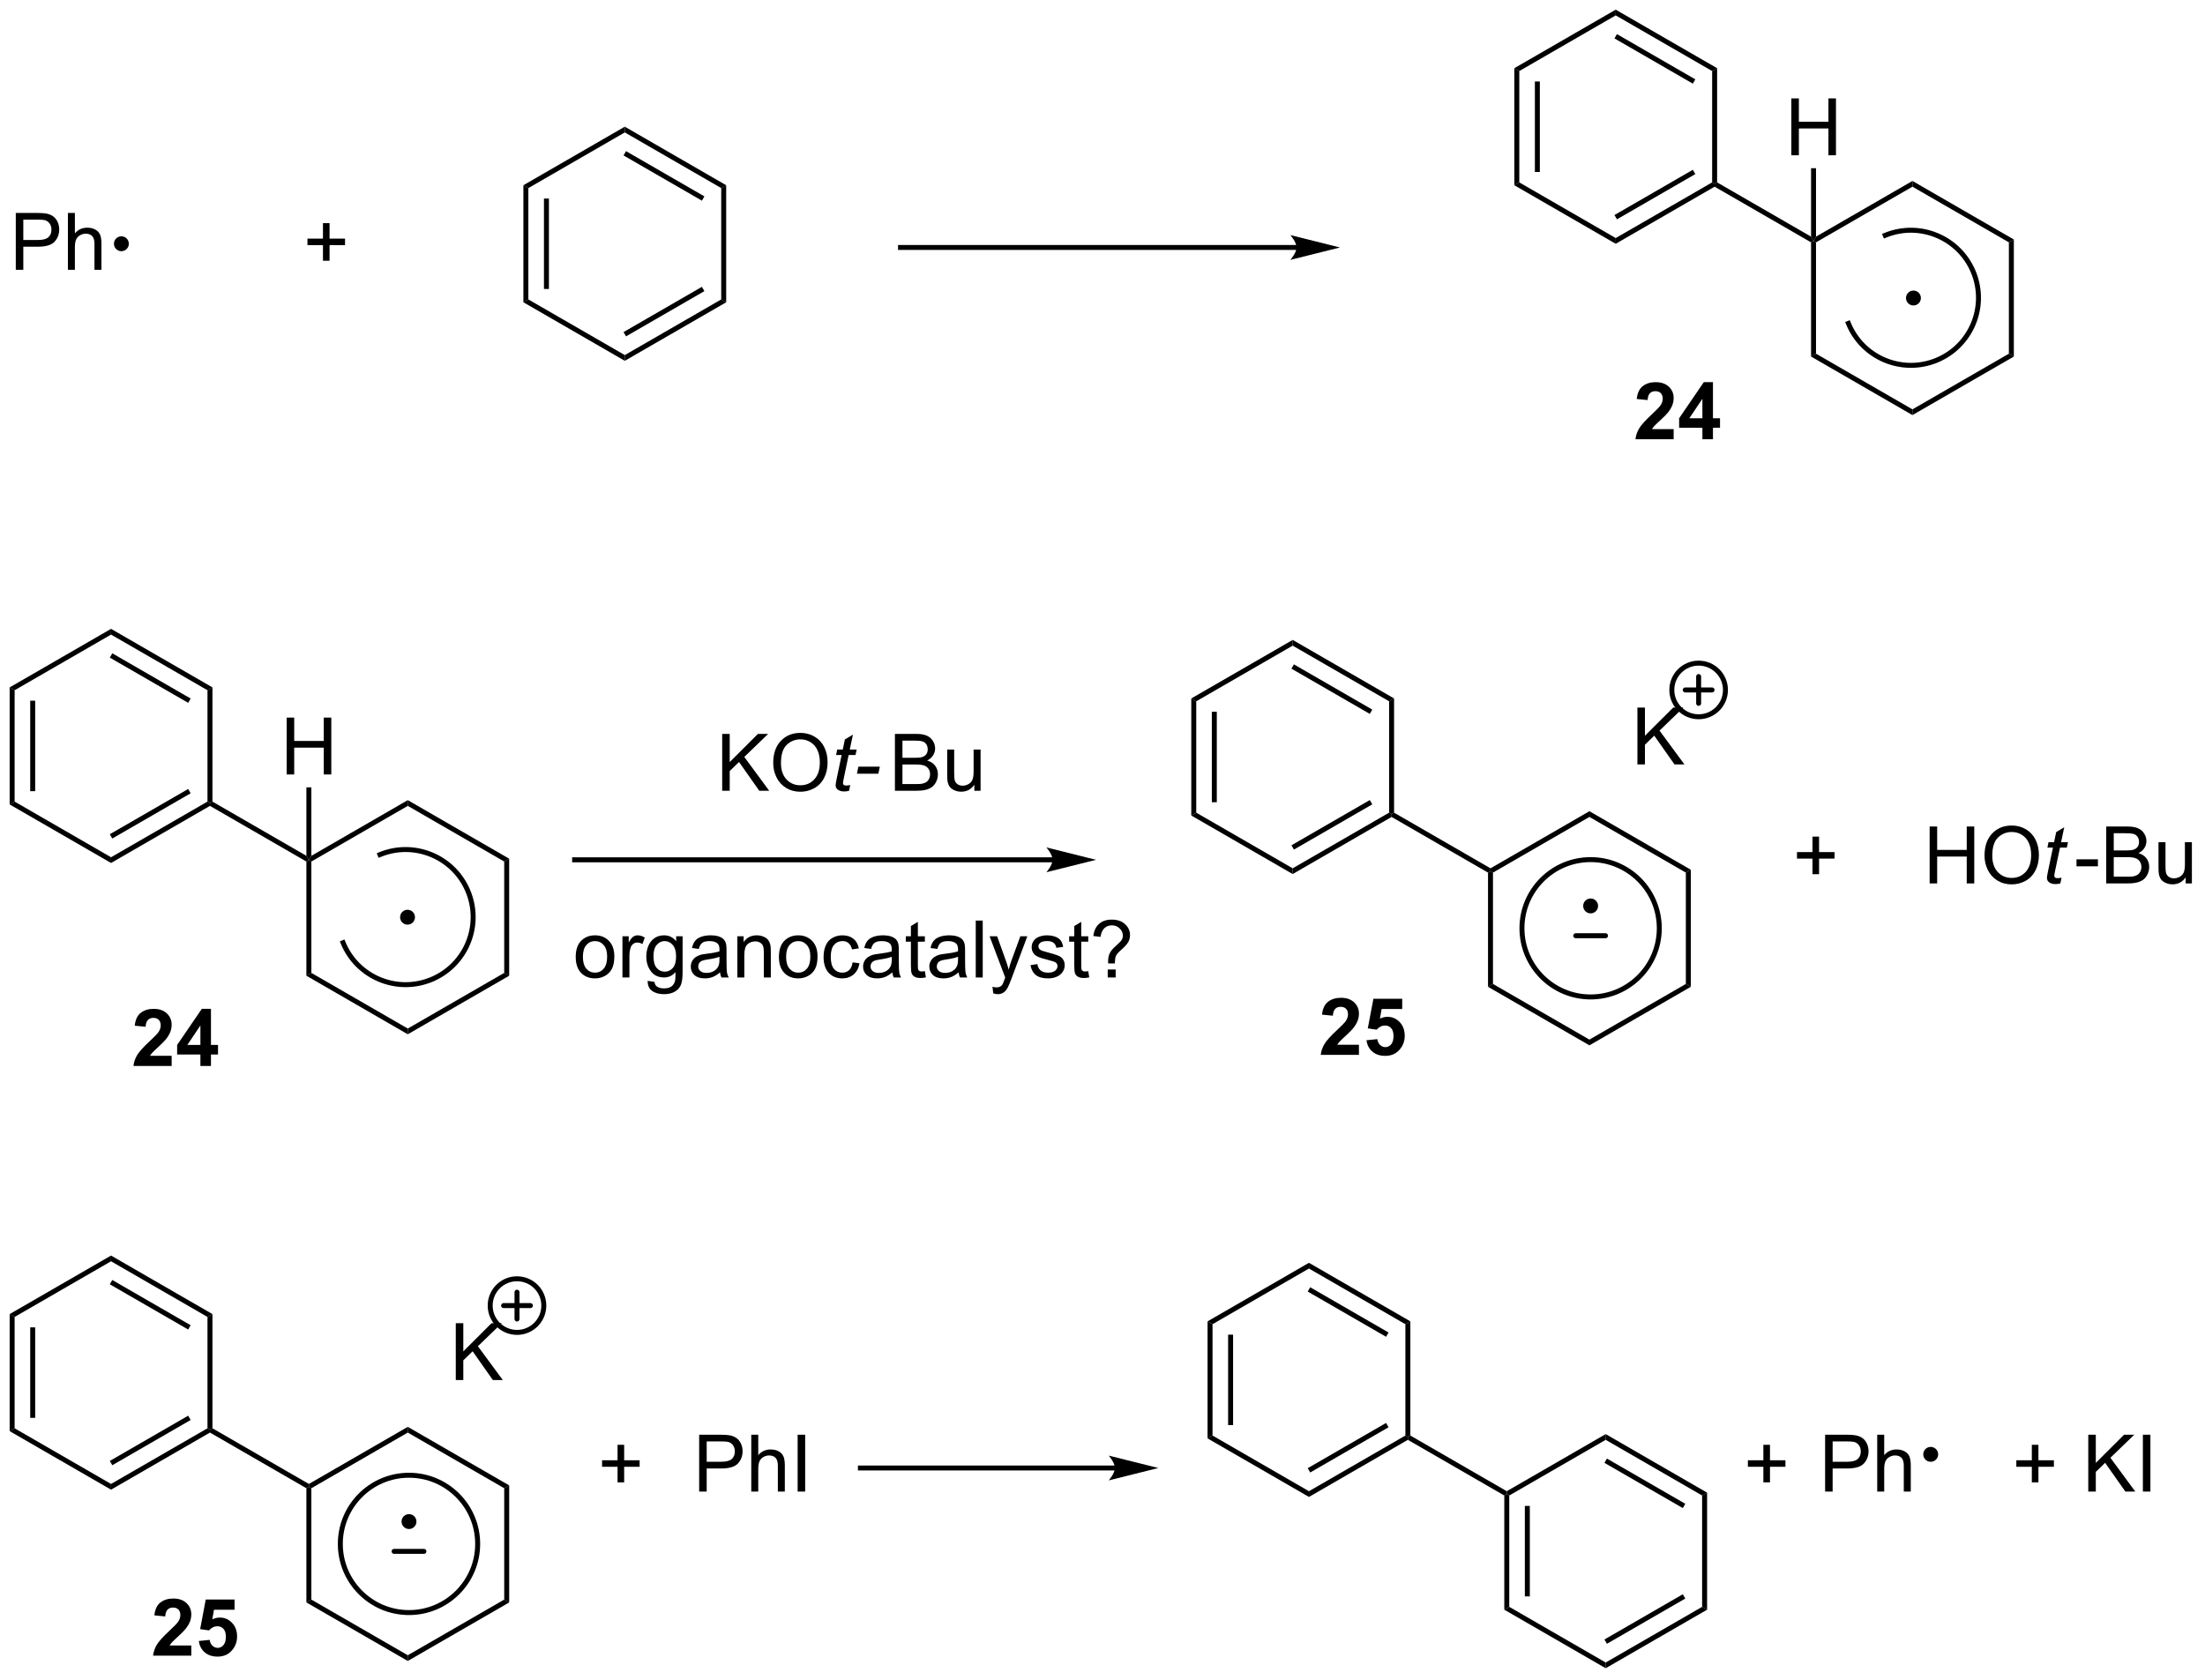 <?xml version="1.0" encoding="UTF-8"?>
<!DOCTYPE svg PUBLIC '-//W3C//DTD SVG 1.0//EN'
          'http://www.w3.org/TR/2001/REC-SVG-20010904/DTD/svg10.dtd'>
<svg stroke-dasharray="none" shape-rendering="auto" xmlns="http://www.w3.org/2000/svg" font-family="'Dialog'" text-rendering="auto" width="609" fill-opacity="1" color-interpolation="auto" color-rendering="auto" preserveAspectRatio="xMidYMid meet" font-size="12px" viewBox="0 0 609 464" fill="black" xmlns:xlink="http://www.w3.org/1999/xlink" stroke="black" image-rendering="auto" stroke-miterlimit="10" stroke-linecap="square" stroke-linejoin="miter" font-style="normal" stroke-width="1" height="464" stroke-dashoffset="0" font-weight="normal" stroke-opacity="1"
><!--Generated by the Batik Graphics2D SVG Generator--><defs id="genericDefs"
  /><g
  ><defs id="defs1"
    ><clipPath clipPathUnits="userSpaceOnUse" id="clipPath1"
      ><path d="M0.646 0.646 L228.657 0.646 L228.657 174.444 L0.646 174.444 L0.646 0.646 Z"
      /></clipPath
      ><clipPath clipPathUnits="userSpaceOnUse" id="clipPath2"
      ><path d="M-0.972 1.055 L-0.972 170.021 L220.7 170.021 L220.7 1.055 Z"
      /></clipPath
    ></defs
    ><g transform="scale(2.667,2.667) translate(-0.646,-0.646) matrix(1.029,0,0,1.029,1.646,-0.44)"
    ><path d="M31.531 27.299 L31.531 25.729 L29.971 25.729 L29.971 25.073 L31.531 25.073 L31.531 23.515 L32.195 23.515 L32.195 25.073 L33.752 25.073 L33.752 25.729 L32.195 25.729 L32.195 27.299 L31.531 27.299 Z" stroke="none" clip-path="url(#clipPath2)"
    /></g
    ><g transform="matrix(2.743,0,0,2.743,2.667,-2.894)"
    ><path d="M0.617 28.226 L0.617 22.5 L2.779 22.5 Q3.349 22.5 3.648 22.554 Q4.07 22.625 4.354 22.823 Q4.641 23.018 4.815 23.375 Q4.99 23.729 4.99 24.156 Q4.99 24.885 4.523 25.393 Q4.06 25.898 2.844 25.898 L1.375 25.898 L1.375 28.226 L0.617 28.226 ZM1.375 25.221 L2.857 25.221 Q3.591 25.221 3.898 24.948 Q4.208 24.674 4.208 24.179 Q4.208 23.82 4.026 23.565 Q3.844 23.307 3.547 23.226 Q3.357 23.174 2.841 23.174 L1.375 23.174 L1.375 25.221 ZM5.865 28.226 L5.865 22.5 L6.568 22.5 L6.568 24.554 Q7.06 23.984 7.81 23.984 Q8.271 23.984 8.609 24.166 Q8.95 24.346 9.096 24.666 Q9.242 24.987 9.242 25.596 L9.242 28.226 L8.539 28.226 L8.539 25.596 Q8.539 25.07 8.31 24.83 Q8.083 24.588 7.664 24.588 Q7.352 24.588 7.075 24.752 Q6.802 24.914 6.685 25.192 Q6.568 25.468 6.568 25.955 L6.568 28.226 L5.865 28.226 Z" stroke="none" clip-path="url(#clipPath2)"
    /></g
    ><g transform="matrix(2.743,0,0,2.743,2.667,-2.894)"
    ><path d="M11.25 26.101 C10.974 26.101 10.75 25.877 10.75 25.601 C10.75 25.325 10.974 25.101 11.25 25.101 C11.526 25.101 11.75 25.325 11.75 25.601 C11.75 25.877 11.526 26.101 11.25 26.101" stroke="none" clip-path="url(#clipPath2)"
    /></g
    ><g stroke-width="0.5" transform="matrix(2.743,0,0,2.743,2.667,-2.894)" stroke-linejoin="round" stroke-linecap="round"
    ><path fill="none" d="M11.25 26.101 C10.974 26.101 10.75 25.877 10.75 25.601 C10.75 25.325 10.974 25.101 11.25 25.101 C11.526 25.101 11.75 25.325 11.75 25.601 C11.75 25.877 11.526 26.101 11.25 26.101" clip-path="url(#clipPath2)"
    /></g
    ><g transform="matrix(2.743,0,0,2.743,2.667,-2.894)"
    ><path d="M151.504 7.922 L152.004 8.21 L152.004 19.422 L151.504 19.71 ZM153.573 9.261 L153.573 18.371 L154.073 18.371 L154.073 9.261 Z" stroke="none" clip-path="url(#clipPath2)"
    /></g
    ><g transform="matrix(2.743,0,0,2.743,2.667,-2.894)"
    ><path d="M151.504 19.71 L152.004 19.422 L161.713 25.027 L161.713 25.605 Z" stroke="none" clip-path="url(#clipPath2)"
    /></g
    ><g transform="matrix(2.743,0,0,2.743,2.667,-2.894)"
    ><path d="M161.713 25.605 L161.713 25.027 L171.422 19.422 L171.672 19.566 L171.672 19.855 ZM161.838 23.142 L169.727 18.587 L169.477 18.154 L161.588 22.709 Z" stroke="none" clip-path="url(#clipPath2)"
    /></g
    ><g transform="matrix(2.743,0,0,2.743,2.667,-2.894)"
    ><path d="M171.922 19.422 L171.672 19.566 L171.422 19.422 L171.422 8.21 L171.922 7.922 Z" stroke="none" clip-path="url(#clipPath2)"
    /></g
    ><g transform="matrix(2.743,0,0,2.743,2.667,-2.894)"
    ><path d="M171.922 7.922 L171.422 8.21 L161.713 2.605 L161.713 2.027 ZM169.727 9.045 L161.838 4.49 L161.588 4.923 L169.477 9.478 Z" stroke="none" clip-path="url(#clipPath2)"
    /></g
    ><g transform="matrix(2.743,0,0,2.743,2.667,-2.894)"
    ><path d="M161.713 2.027 L161.713 2.605 L152.004 8.21 L151.504 7.922 Z" stroke="none" clip-path="url(#clipPath2)"
    /></g
    ><g transform="matrix(2.743,0,0,2.743,2.667,-2.894)"
    ><path d="M171.672 19.855 L171.672 19.566 L171.922 19.422 L181.381 24.883 L181.631 25.316 L181.381 25.46 Z" stroke="none" clip-path="url(#clipPath2)"
    /></g
    ><g transform="matrix(2.743,0,0,2.743,2.667,-2.894)"
    ><path d="M181.381 25.46 L181.631 25.316 L181.881 25.46 L181.881 36.672 L181.381 36.96 Z" stroke="none" clip-path="url(#clipPath2)"
    /></g
    ><g transform="matrix(2.743,0,0,2.743,2.667,-2.894)"
    ><path d="M181.381 36.96 L181.881 36.672 L191.591 42.277 L191.591 42.855 Z" stroke="none" clip-path="url(#clipPath2)"
    /></g
    ><g transform="matrix(2.743,0,0,2.743,2.667,-2.894)"
    ><path d="M191.591 42.855 L191.591 42.277 L201.3 36.672 L201.8 36.96 Z" stroke="none" clip-path="url(#clipPath2)"
    /></g
    ><g transform="matrix(2.743,0,0,2.743,2.667,-2.894)"
    ><path d="M201.8 36.96 L201.3 36.672 L201.3 25.46 L201.8 25.172 Z" stroke="none" clip-path="url(#clipPath2)"
    /></g
    ><g transform="matrix(2.743,0,0,2.743,2.667,-2.894)"
    ><path d="M201.8 25.172 L201.3 25.46 L191.591 19.855 L191.591 19.277 Z" stroke="none" clip-path="url(#clipPath2)"
    /></g
    ><g transform="matrix(2.743,0,0,2.743,2.667,-2.894)"
    ><path d="M191.591 19.277 L191.591 19.855 L181.881 25.46 L181.631 25.316 L181.881 24.883 Z" stroke="none" clip-path="url(#clipPath2)"
    /></g
    ><g transform="matrix(2.743,0,0,2.743,2.667,-2.894)"
    ><path d="M179.397 16.691 L179.397 10.964 L180.155 10.964 L180.155 13.316 L183.131 13.316 L183.131 10.964 L183.889 10.964 L183.889 16.691 L183.131 16.691 L183.131 13.991 L180.155 13.991 L180.155 16.691 L179.397 16.691 Z" stroke="none" clip-path="url(#clipPath2)"
    /></g
    ><g transform="matrix(2.743,0,0,2.743,2.667,-2.894)"
    ><path d="M181.881 24.883 L181.631 25.316 L181.381 24.883 L181.381 17.991 L181.881 17.991 Z" stroke="none" clip-path="url(#clipPath2)"
    /></g
    ><g transform="matrix(2.743,0,0,2.743,2.667,-2.894)"
    ><path d="M184.911 33.719 C186.388 37.322 190.508 39.046 194.111 37.568 L194.343 37.473 L194.153 37.011 L193.922 37.106 C190.573 38.478 186.746 36.877 185.373 33.529 L185.279 33.297 L184.816 33.487 L184.911 33.719 ZM194.111 37.568 C197.715 36.091 199.439 31.972 197.961 28.368 L197.866 28.137 L197.404 28.327 L197.499 28.558 C198.871 31.906 197.27 35.733 193.922 37.106 L193.69 37.201 L193.88 37.663 L194.111 37.568 ZM197.961 28.368 C197.223 26.569 195.825 25.235 194.158 24.538 C192.491 23.84 190.56 23.78 188.761 24.518 L188.529 24.613 L188.719 25.076 L188.951 24.981 C190.627 24.293 192.421 24.352 193.965 24.999 C195.51 25.645 196.811 26.881 197.499 28.558 L197.594 28.789 L198.056 28.599 L197.961 28.368 Z" stroke="none" clip-path="url(#clipPath2)"
    /></g
    ><g transform="matrix(2.743,0,0,2.743,2.667,-2.894)"
    ><path d="M191.691 31.566 C191.415 31.566 191.191 31.342 191.191 31.066 C191.191 30.79 191.415 30.566 191.691 30.566 C191.967 30.566 192.191 30.79 192.191 31.066 C192.191 31.342 191.967 31.566 191.691 31.566" stroke="none" clip-path="url(#clipPath2)"
    /></g
    ><g stroke-width="0.5" transform="matrix(2.743,0,0,2.743,2.667,-2.894)" stroke-linejoin="round" stroke-linecap="round"
    ><path fill="none" d="M191.691 31.566 C191.415 31.566 191.191 31.342 191.191 31.066 C191.191 30.79 191.415 30.566 191.691 30.566 C191.967 30.566 192.191 30.79 192.191 31.066 C192.191 31.342 191.967 31.566 191.691 31.566" clip-path="url(#clipPath2)"
    /></g
    ><g transform="matrix(2.743,0,0,2.743,2.667,-2.894)"
    ><path d="M167.547 44.268 L167.547 45.289 L163.701 45.289 Q163.763 44.711 164.076 44.192 Q164.388 43.674 165.31 42.82 Q166.052 42.127 166.219 41.883 Q166.445 41.541 166.445 41.211 Q166.445 40.843 166.247 40.645 Q166.052 40.448 165.703 40.448 Q165.359 40.448 165.156 40.656 Q164.953 40.862 164.922 41.343 L163.828 41.234 Q163.927 40.328 164.443 39.934 Q164.958 39.539 165.732 39.539 Q166.578 39.539 167.062 39.997 Q167.547 40.453 167.547 41.133 Q167.547 41.518 167.409 41.869 Q167.271 42.218 166.969 42.601 Q166.771 42.854 166.25 43.33 Q165.732 43.807 165.591 43.963 Q165.453 44.119 165.367 44.268 L167.547 44.268 ZM170.441 45.289 L170.441 44.135 L168.098 44.135 L168.098 43.174 L170.582 39.539 L171.504 39.539 L171.504 43.172 L172.215 43.172 L172.215 44.135 L171.504 44.135 L171.504 45.289 L170.441 45.289 ZM170.441 43.172 L170.441 41.213 L169.126 43.172 L170.441 43.172 Z" stroke="none" clip-path="url(#clipPath2)"
    /></g
    ><g transform="matrix(2.743,0,0,2.743,2.667,-2.894)"
    ><path d="M0 70.276 L0.5 70.564 L0.5 81.776 L0 82.064 ZM2.07 71.615 L2.07 80.725 L2.57 80.725 L2.57 71.615 Z" stroke="none" clip-path="url(#clipPath2)"
    /></g
    ><g transform="matrix(2.743,0,0,2.743,2.667,-2.894)"
    ><path d="M0 82.064 L0.5 81.776 L10.209 87.381 L10.209 87.959 Z" stroke="none" clip-path="url(#clipPath2)"
    /></g
    ><g transform="matrix(2.743,0,0,2.743,2.667,-2.894)"
    ><path d="M10.209 87.959 L10.209 87.381 L19.919 81.776 L20.169 81.92 L20.169 82.209 ZM10.334 85.496 L18.224 80.941 L17.974 80.508 L10.084 85.063 Z" stroke="none" clip-path="url(#clipPath2)"
    /></g
    ><g transform="matrix(2.743,0,0,2.743,2.667,-2.894)"
    ><path d="M20.419 81.776 L20.169 81.92 L19.919 81.776 L19.919 70.564 L20.419 70.276 Z" stroke="none" clip-path="url(#clipPath2)"
    /></g
    ><g transform="matrix(2.743,0,0,2.743,2.667,-2.894)"
    ><path d="M20.419 70.276 L19.919 70.564 L10.209 64.959 L10.209 64.381 ZM18.224 71.399 L10.334 66.844 L10.084 67.277 L17.974 71.832 Z" stroke="none" clip-path="url(#clipPath2)"
    /></g
    ><g transform="matrix(2.743,0,0,2.743,2.667,-2.894)"
    ><path d="M10.209 64.381 L10.209 64.959 L0.5 70.564 L0 70.276 Z" stroke="none" clip-path="url(#clipPath2)"
    /></g
    ><g transform="matrix(2.743,0,0,2.743,2.667,-2.894)"
    ><path d="M20.169 82.209 L20.169 81.92 L20.419 81.776 L29.878 87.237 L30.128 87.67 L29.878 87.814 Z" stroke="none" clip-path="url(#clipPath2)"
    /></g
    ><g transform="matrix(2.743,0,0,2.743,2.667,-2.894)"
    ><path d="M29.878 87.814 L30.128 87.67 L30.378 87.814 L30.378 99.026 L29.878 99.314 Z" stroke="none" clip-path="url(#clipPath2)"
    /></g
    ><g transform="matrix(2.743,0,0,2.743,2.667,-2.894)"
    ><path d="M29.878 99.314 L30.378 99.026 L40.087 104.631 L40.087 105.209 Z" stroke="none" clip-path="url(#clipPath2)"
    /></g
    ><g transform="matrix(2.743,0,0,2.743,2.667,-2.894)"
    ><path d="M40.087 105.209 L40.087 104.631 L49.796 99.026 L50.296 99.314 Z" stroke="none" clip-path="url(#clipPath2)"
    /></g
    ><g transform="matrix(2.743,0,0,2.743,2.667,-2.894)"
    ><path d="M50.296 99.314 L49.796 99.026 L49.796 87.814 L50.296 87.526 Z" stroke="none" clip-path="url(#clipPath2)"
    /></g
    ><g transform="matrix(2.743,0,0,2.743,2.667,-2.894)"
    ><path d="M50.296 87.526 L49.796 87.814 L40.087 82.209 L40.087 81.631 Z" stroke="none" clip-path="url(#clipPath2)"
    /></g
    ><g transform="matrix(2.743,0,0,2.743,2.667,-2.894)"
    ><path d="M40.087 81.631 L40.087 82.209 L30.378 87.814 L30.128 87.67 L30.378 87.237 Z" stroke="none" clip-path="url(#clipPath2)"
    /></g
    ><g transform="matrix(2.743,0,0,2.743,2.667,-2.894)"
    ><path d="M27.893 79.045 L27.893 73.318 L28.651 73.318 L28.651 75.67 L31.628 75.67 L31.628 73.318 L32.386 73.318 L32.386 79.045 L31.628 79.045 L31.628 76.344 L28.651 76.344 L28.651 79.045 L27.893 79.045 Z" stroke="none" clip-path="url(#clipPath2)"
    /></g
    ><g transform="matrix(2.743,0,0,2.743,2.667,-2.894)"
    ><path d="M30.378 87.237 L30.128 87.67 L29.878 87.237 L29.878 80.345 L30.378 80.345 Z" stroke="none" clip-path="url(#clipPath2)"
    /></g
    ><g transform="matrix(2.743,0,0,2.743,2.667,-2.894)"
    ><path d="M33.341 96.084 C34.819 99.688 38.938 101.411 42.542 99.934 L42.773 99.839 L42.583 99.376 L42.352 99.471 C39.003 100.844 35.176 99.242 33.804 95.894 L33.709 95.663 L33.246 95.853 L33.341 96.084 ZM42.542 99.934 C46.145 98.456 47.869 94.337 46.391 90.733 L46.296 90.502 L45.834 90.692 L45.929 90.923 C47.301 94.271 45.7 98.099 42.352 99.471 L42.12 99.566 L42.31 100.029 L42.542 99.934 ZM46.391 90.733 C45.654 88.934 44.256 87.6 42.589 86.903 C40.921 86.205 38.99 86.146 37.191 86.883 L36.96 86.978 L37.15 87.441 L37.381 87.346 C39.057 86.659 40.851 86.718 42.396 87.364 C43.941 88.01 45.242 89.246 45.929 90.923 L46.024 91.154 L46.486 90.964 L46.391 90.733 Z" stroke="none" clip-path="url(#clipPath2)"
    /></g
    ><g transform="matrix(2.743,0,0,2.743,2.667,-2.894)"
    ><path d="M40.062 93.92 C39.786 93.92 39.562 93.696 39.562 93.42 C39.562 93.144 39.786 92.92 40.062 92.92 C40.338 92.92 40.562 93.144 40.562 93.42 C40.562 93.696 40.338 93.92 40.062 93.92" stroke="none" clip-path="url(#clipPath2)"
    /></g
    ><g stroke-width="0.5" transform="matrix(2.743,0,0,2.743,2.667,-2.894)" stroke-linejoin="round" stroke-linecap="round"
    ><path fill="none" d="M40.062 93.92 C39.786 93.92 39.562 93.696 39.562 93.42 C39.562 93.144 39.786 92.92 40.062 92.92 C40.338 92.92 40.562 93.144 40.562 93.42 C40.562 93.696 40.338 93.92 40.062 93.92" clip-path="url(#clipPath2)"
    /></g
    ><g transform="matrix(2.743,0,0,2.743,2.667,-2.894)"
    ><path d="M71.744 80.686 L71.744 74.96 L72.501 74.96 L72.501 77.799 L75.345 74.96 L76.374 74.96 L73.97 77.28 L76.478 80.686 L75.478 80.686 L73.439 77.788 L72.501 78.702 L72.501 80.686 L71.744 80.686 ZM76.882 77.897 Q76.882 76.47 77.647 75.666 Q78.413 74.858 79.624 74.858 Q80.416 74.858 81.051 75.239 Q81.689 75.616 82.022 76.293 Q82.358 76.97 82.358 77.83 Q82.358 78.702 82.007 79.39 Q81.655 80.077 81.009 80.431 Q80.366 80.785 79.619 80.785 Q78.811 80.785 78.173 80.395 Q77.538 80.002 77.21 79.327 Q76.882 78.65 76.882 77.897 ZM77.663 77.908 Q77.663 78.944 78.218 79.541 Q78.775 80.134 79.616 80.134 Q80.47 80.134 81.022 79.533 Q81.577 78.931 81.577 77.827 Q81.577 77.127 81.34 76.606 Q81.103 76.085 80.647 75.799 Q80.194 75.509 79.626 75.509 Q78.822 75.509 78.241 76.064 Q77.663 76.616 77.663 77.908 Z" stroke="none" clip-path="url(#clipPath2)"
    /></g
    ><g transform="matrix(2.743,0,0,2.743,2.667,-2.894)"
    ><path d="M84.636 80.111 L84.518 80.692 Q84.263 80.757 84.026 80.757 Q83.604 80.757 83.354 80.549 Q83.167 80.392 83.167 80.124 Q83.167 79.986 83.268 79.494 L83.771 77.085 L83.214 77.085 L83.326 76.538 L83.886 76.538 L84.099 75.517 L84.909 75.03 L84.591 76.538 L85.287 76.538 L85.169 77.085 L84.479 77.085 L83.998 79.377 Q83.909 79.814 83.909 79.9 Q83.909 80.025 83.979 80.093 Q84.052 80.158 84.216 80.158 Q84.451 80.158 84.636 80.111 ZM85.311 78.968 L85.46 78.259 L87.616 78.259 L87.47 78.968 L85.311 78.968 Z" stroke="none" clip-path="url(#clipPath2)"
    /></g
    ><g transform="matrix(2.743,0,0,2.743,2.667,-2.894)"
    ><path d="M89.137 80.686 L89.137 74.96 L91.285 74.96 Q91.942 74.96 92.338 75.134 Q92.736 75.306 92.96 75.668 Q93.184 76.03 93.184 76.424 Q93.184 76.791 92.983 77.116 Q92.785 77.439 92.384 77.64 Q92.903 77.791 93.181 78.158 Q93.463 78.525 93.463 79.025 Q93.463 79.429 93.291 79.775 Q93.121 80.119 92.871 80.306 Q92.621 80.494 92.244 80.59 Q91.869 80.686 91.322 80.686 L89.137 80.686 ZM89.895 77.366 L91.134 77.366 Q91.637 77.366 91.856 77.299 Q92.145 77.213 92.291 77.015 Q92.439 76.814 92.439 76.515 Q92.439 76.228 92.301 76.012 Q92.166 75.796 91.91 75.715 Q91.658 75.634 91.041 75.634 L89.895 75.634 L89.895 77.366 ZM89.895 80.009 L91.322 80.009 Q91.689 80.009 91.838 79.983 Q92.098 79.936 92.272 79.827 Q92.449 79.718 92.561 79.509 Q92.676 79.299 92.676 79.025 Q92.676 78.705 92.512 78.47 Q92.348 78.233 92.056 78.137 Q91.767 78.041 91.22 78.041 L89.895 78.041 L89.895 80.009 ZM97.134 80.686 L97.134 80.077 Q96.65 80.78 95.817 80.78 Q95.449 80.78 95.132 80.64 Q94.814 80.499 94.658 80.285 Q94.504 80.072 94.442 79.765 Q94.4 79.556 94.4 79.108 L94.4 76.538 L95.103 76.538 L95.103 78.838 Q95.103 79.39 95.145 79.58 Q95.213 79.858 95.426 80.017 Q95.642 80.174 95.957 80.174 Q96.275 80.174 96.551 80.012 Q96.83 79.851 96.944 79.572 Q97.059 79.291 97.059 78.759 L97.059 76.538 L97.762 76.538 L97.762 80.686 L97.134 80.686 Z" stroke="none" clip-path="url(#clipPath2)"
    /></g
    ><g transform="matrix(2.743,0,0,2.743,2.667,-2.894)"
    ><path d="M56.996 97.411 Q56.996 96.26 57.637 95.705 Q58.173 95.244 58.942 95.244 Q59.798 95.244 60.34 95.804 Q60.884 96.364 60.884 97.354 Q60.884 98.153 60.642 98.614 Q60.403 99.072 59.944 99.328 Q59.486 99.58 58.942 99.58 Q58.072 99.58 57.533 99.023 Q56.996 98.463 56.996 97.411 ZM57.72 97.411 Q57.72 98.208 58.067 98.606 Q58.416 99.002 58.942 99.002 Q59.465 99.002 59.811 98.604 Q60.16 98.205 60.16 97.388 Q60.16 96.619 59.811 96.224 Q59.462 95.825 58.942 95.825 Q58.416 95.825 58.067 96.221 Q57.72 96.614 57.72 97.411 ZM61.701 99.487 L61.701 95.338 L62.334 95.338 L62.334 95.966 Q62.576 95.526 62.779 95.385 Q62.985 95.244 63.232 95.244 Q63.586 95.244 63.953 95.471 L63.711 96.122 Q63.453 95.971 63.196 95.971 Q62.966 95.971 62.782 96.109 Q62.599 96.247 62.521 96.494 Q62.404 96.869 62.404 97.315 L62.404 99.487 L61.701 99.487 ZM64.242 99.83 L64.927 99.932 Q64.969 100.249 65.164 100.393 Q65.427 100.588 65.88 100.588 Q66.367 100.588 66.633 100.393 Q66.899 100.197 66.992 99.846 Q67.047 99.632 67.044 98.942 Q66.584 99.487 65.896 99.487 Q65.039 99.487 64.57 98.869 Q64.102 98.252 64.102 97.388 Q64.102 96.794 64.315 96.294 Q64.531 95.791 64.94 95.518 Q65.349 95.244 65.899 95.244 Q66.633 95.244 67.11 95.838 L67.11 95.338 L67.758 95.338 L67.758 98.924 Q67.758 99.893 67.56 100.296 Q67.365 100.703 66.935 100.937 Q66.508 101.171 65.883 101.171 Q65.141 101.171 64.683 100.835 Q64.227 100.502 64.242 99.83 ZM64.826 97.338 Q64.826 98.153 65.149 98.528 Q65.474 98.903 65.961 98.903 Q66.445 98.903 66.774 98.531 Q67.102 98.158 67.102 97.362 Q67.102 96.599 66.763 96.213 Q66.427 95.825 65.951 95.825 Q65.482 95.825 65.154 96.208 Q64.826 96.588 64.826 97.338 ZM71.528 98.974 Q71.137 99.307 70.775 99.445 Q70.416 99.58 70.001 99.58 Q69.317 99.58 68.949 99.247 Q68.582 98.911 68.582 98.393 Q68.582 98.088 68.72 97.835 Q68.861 97.583 69.085 97.432 Q69.309 97.278 69.59 97.2 Q69.798 97.145 70.215 97.096 Q71.067 96.994 71.47 96.854 Q71.473 96.708 71.473 96.669 Q71.473 96.239 71.275 96.065 Q71.004 95.825 70.473 95.825 Q69.978 95.825 69.741 95.999 Q69.504 96.174 69.392 96.614 L68.705 96.52 Q68.798 96.08 69.012 95.809 Q69.228 95.536 69.634 95.39 Q70.041 95.244 70.574 95.244 Q71.106 95.244 71.436 95.369 Q71.77 95.494 71.926 95.684 Q72.082 95.872 72.145 96.161 Q72.181 96.341 72.181 96.809 L72.181 97.747 Q72.181 98.729 72.225 98.989 Q72.27 99.247 72.403 99.487 L71.668 99.487 Q71.559 99.268 71.528 98.974 ZM71.47 97.403 Q71.088 97.559 70.322 97.669 Q69.887 97.731 69.707 97.809 Q69.528 97.888 69.429 98.039 Q69.332 98.19 69.332 98.372 Q69.332 98.653 69.546 98.841 Q69.759 99.028 70.168 99.028 Q70.574 99.028 70.889 98.851 Q71.207 98.674 71.356 98.364 Q71.47 98.127 71.47 97.661 L71.47 97.403 ZM73.271 99.487 L73.271 95.338 L73.904 95.338 L73.904 95.927 Q74.36 95.244 75.224 95.244 Q75.599 95.244 75.912 95.38 Q76.227 95.513 76.383 95.731 Q76.539 95.95 76.602 96.252 Q76.641 96.447 76.641 96.934 L76.641 99.487 L75.938 99.487 L75.938 96.963 Q75.938 96.533 75.854 96.32 Q75.774 96.106 75.565 95.981 Q75.357 95.854 75.076 95.854 Q74.625 95.854 74.3 96.14 Q73.974 96.424 73.974 97.221 L73.974 99.487 L73.271 99.487 ZM77.457 97.411 Q77.457 96.26 78.098 95.705 Q78.634 95.244 79.403 95.244 Q80.259 95.244 80.801 95.804 Q81.345 96.364 81.345 97.354 Q81.345 98.153 81.103 98.614 Q80.864 99.072 80.405 99.328 Q79.947 99.58 79.403 99.58 Q78.533 99.58 77.994 99.023 Q77.457 98.463 77.457 97.411 ZM78.181 97.411 Q78.181 98.208 78.528 98.606 Q78.876 99.002 79.403 99.002 Q79.926 99.002 80.272 98.604 Q80.621 98.205 80.621 97.388 Q80.621 96.619 80.272 96.224 Q79.923 95.825 79.403 95.825 Q78.876 95.825 78.528 96.221 Q78.181 96.614 78.181 97.411 ZM84.875 97.966 L85.568 98.057 Q85.453 98.77 84.987 99.177 Q84.521 99.58 83.841 99.58 Q82.99 99.58 82.472 99.023 Q81.953 98.466 81.953 97.427 Q81.953 96.755 82.175 96.252 Q82.399 95.747 82.854 95.497 Q83.31 95.244 83.844 95.244 Q84.521 95.244 84.951 95.585 Q85.38 95.927 85.5 96.557 L84.818 96.661 Q84.719 96.244 84.472 96.033 Q84.224 95.822 83.873 95.822 Q83.341 95.822 83.008 96.203 Q82.677 96.583 82.677 97.408 Q82.677 98.244 82.998 98.624 Q83.318 99.002 83.834 99.002 Q84.248 99.002 84.524 98.749 Q84.802 98.494 84.875 97.966 ZM88.875 98.974 Q88.485 99.307 88.123 99.445 Q87.763 99.58 87.349 99.58 Q86.664 99.58 86.297 99.247 Q85.93 98.911 85.93 98.393 Q85.93 98.088 86.068 97.835 Q86.209 97.583 86.433 97.432 Q86.656 97.278 86.938 97.2 Q87.146 97.145 87.563 97.096 Q88.414 96.994 88.818 96.854 Q88.82 96.708 88.82 96.669 Q88.82 96.239 88.623 96.065 Q88.352 95.825 87.82 95.825 Q87.326 95.825 87.089 95.999 Q86.852 96.174 86.74 96.614 L86.052 96.52 Q86.146 96.08 86.36 95.809 Q86.576 95.536 86.982 95.39 Q87.388 95.244 87.922 95.244 Q88.453 95.244 88.784 95.369 Q89.117 95.494 89.274 95.684 Q89.43 95.872 89.492 96.161 Q89.529 96.341 89.529 96.809 L89.529 97.747 Q89.529 98.729 89.573 98.989 Q89.617 99.247 89.75 99.487 L89.016 99.487 Q88.906 99.268 88.875 98.974 ZM88.818 97.403 Q88.435 97.559 87.669 97.669 Q87.235 97.731 87.055 97.809 Q86.875 97.888 86.776 98.039 Q86.68 98.19 86.68 98.372 Q86.68 98.653 86.894 98.841 Q87.107 99.028 87.516 99.028 Q87.922 99.028 88.237 98.851 Q88.555 98.674 88.703 98.364 Q88.818 98.127 88.818 97.661 L88.818 97.403 ZM92.153 98.856 L92.254 99.479 Q91.957 99.541 91.723 99.541 Q91.34 99.541 91.129 99.421 Q90.918 99.299 90.832 99.101 Q90.746 98.903 90.746 98.27 L90.746 95.885 L90.231 95.885 L90.231 95.338 L90.746 95.338 L90.746 94.309 L91.447 93.888 L91.447 95.338 L92.153 95.338 L92.153 95.885 L91.447 95.885 L91.447 98.309 Q91.447 98.612 91.483 98.697 Q91.52 98.783 91.603 98.835 Q91.689 98.885 91.845 98.885 Q91.963 98.885 92.153 98.856 ZM95.547 98.974 Q95.156 99.307 94.794 99.445 Q94.435 99.58 94.021 99.58 Q93.336 99.58 92.969 99.247 Q92.602 98.911 92.602 98.393 Q92.602 98.088 92.74 97.835 Q92.88 97.583 93.104 97.432 Q93.328 97.278 93.61 97.2 Q93.818 97.145 94.235 97.096 Q95.086 96.994 95.49 96.854 Q95.492 96.708 95.492 96.669 Q95.492 96.239 95.294 96.065 Q95.024 95.825 94.492 95.825 Q93.998 95.825 93.761 95.999 Q93.524 96.174 93.412 96.614 L92.724 96.52 Q92.818 96.08 93.031 95.809 Q93.248 95.536 93.654 95.39 Q94.06 95.244 94.594 95.244 Q95.125 95.244 95.456 95.369 Q95.789 95.494 95.945 95.684 Q96.102 95.872 96.164 96.161 Q96.201 96.341 96.201 96.809 L96.201 97.747 Q96.201 98.729 96.245 98.989 Q96.289 99.247 96.422 99.487 L95.688 99.487 Q95.578 99.268 95.547 98.974 ZM95.49 97.403 Q95.107 97.559 94.341 97.669 Q93.906 97.731 93.727 97.809 Q93.547 97.888 93.448 98.039 Q93.352 98.19 93.352 98.372 Q93.352 98.653 93.565 98.841 Q93.779 99.028 94.188 99.028 Q94.594 99.028 94.909 98.851 Q95.227 98.674 95.375 98.364 Q95.49 98.127 95.49 97.661 L95.49 97.403 ZM97.275 99.487 L97.275 93.76 L97.978 93.76 L97.978 99.487 L97.275 99.487 ZM99.037 101.085 L98.959 100.424 Q99.188 100.487 99.36 100.487 Q99.594 100.487 99.735 100.408 Q99.875 100.33 99.966 100.19 Q100.031 100.085 100.18 99.666 Q100.201 99.609 100.242 99.494 L98.669 95.338 L99.427 95.338 L100.289 97.739 Q100.459 98.197 100.591 98.7 Q100.711 98.216 100.88 97.755 L101.766 95.338 L102.469 95.338 L100.891 99.557 Q100.638 100.242 100.498 100.499 Q100.31 100.846 100.068 101.007 Q99.826 101.171 99.49 101.171 Q99.287 101.171 99.037 101.085 ZM102.787 98.247 L103.482 98.138 Q103.539 98.557 103.808 98.781 Q104.076 99.002 104.555 99.002 Q105.039 99.002 105.274 98.804 Q105.508 98.606 105.508 98.341 Q105.508 98.104 105.302 97.966 Q105.156 97.872 104.584 97.729 Q103.81 97.533 103.511 97.39 Q103.211 97.247 103.058 96.997 Q102.904 96.744 102.904 96.44 Q102.904 96.161 103.029 95.927 Q103.156 95.69 103.375 95.533 Q103.539 95.411 103.823 95.328 Q104.107 95.244 104.43 95.244 Q104.919 95.244 105.287 95.385 Q105.656 95.526 105.831 95.765 Q106.008 96.005 106.076 96.408 L105.388 96.502 Q105.341 96.182 105.115 96.002 Q104.891 95.822 104.482 95.822 Q103.998 95.822 103.789 95.984 Q103.584 96.143 103.584 96.356 Q103.584 96.494 103.669 96.604 Q103.755 96.716 103.938 96.791 Q104.044 96.83 104.56 96.971 Q105.305 97.169 105.599 97.296 Q105.896 97.424 106.063 97.666 Q106.232 97.908 106.232 98.268 Q106.232 98.619 106.026 98.929 Q105.82 99.239 105.433 99.411 Q105.047 99.58 104.56 99.58 Q103.75 99.58 103.326 99.244 Q102.904 98.908 102.787 98.247 ZM108.602 98.856 L108.703 99.479 Q108.406 99.541 108.172 99.541 Q107.789 99.541 107.578 99.421 Q107.367 99.299 107.281 99.101 Q107.195 98.903 107.195 98.27 L107.195 95.885 L106.68 95.885 L106.68 95.338 L107.195 95.338 L107.195 94.309 L107.896 93.888 L107.896 95.338 L108.602 95.338 L108.602 95.885 L107.896 95.885 L107.896 98.309 Q107.896 98.612 107.933 98.697 Q107.969 98.783 108.052 98.835 Q108.138 98.885 108.294 98.885 Q108.412 98.885 108.602 98.856 ZM110.606 98.075 Q110.603 97.934 110.603 97.864 Q110.603 97.45 110.72 97.151 Q110.806 96.924 110.996 96.692 Q111.137 96.526 111.501 96.203 Q111.869 95.88 111.978 95.69 Q112.088 95.497 112.088 95.27 Q112.088 94.862 111.767 94.552 Q111.447 94.239 110.981 94.239 Q110.533 94.239 110.231 94.52 Q109.931 94.802 109.838 95.401 L109.114 95.315 Q109.213 94.513 109.694 94.088 Q110.176 93.661 110.97 93.661 Q111.809 93.661 112.309 94.119 Q112.809 94.575 112.809 95.224 Q112.809 95.599 112.632 95.916 Q112.457 96.231 111.947 96.684 Q111.603 96.989 111.496 97.135 Q111.392 97.278 111.34 97.466 Q111.291 97.653 111.283 98.075 L110.606 98.075 ZM110.564 99.487 L110.564 98.684 L111.364 98.684 L111.364 99.487 L110.564 99.487 Z" stroke="none" clip-path="url(#clipPath2)"
    /></g
    ><g transform="matrix(2.743,0,0,2.743,2.667,-2.894)"
    ><path d="M105.012 87.39 L56.887 87.39 L56.637 87.39 L56.637 87.89 L56.887 87.89 L105.012 87.89 L105.262 87.89 L105.262 87.39 L105.012 87.39 ZM109.387 87.64 L104.387 86.39 C104.387 86.39 105.012 87.093 105.012 87.64 C105.012 88.187 104.387 88.89 104.387 88.89 Z" stroke="none" clip-path="url(#clipPath2)"
    /></g
    ><g transform="matrix(2.743,0,0,2.743,2.667,-2.894)"
    ><path d="M129.575 25.726 L89.7 25.726 L89.45 25.726 L89.45 26.226 L89.7 26.226 L129.575 26.226 L129.825 26.226 L129.825 25.726 L129.575 25.726 ZM133.95 25.976 L128.95 24.726 C128.95 24.726 129.575 25.429 129.575 25.976 C129.575 26.523 128.95 27.226 128.95 27.226 Z" stroke="none" clip-path="url(#clipPath2)"
    /></g
    ><g transform="matrix(2.743,0,0,2.743,2.667,-2.894)"
    ><path d="M118.977 71.39 L119.477 71.678 L119.477 82.89 L118.977 83.178 ZM121.047 72.729 L121.047 81.839 L121.547 81.839 L121.547 72.729 Z" stroke="none" clip-path="url(#clipPath2)"
    /></g
    ><g transform="matrix(2.743,0,0,2.743,2.667,-2.894)"
    ><path d="M118.977 83.178 L119.477 82.89 L129.187 88.495 L129.187 89.073 Z" stroke="none" clip-path="url(#clipPath2)"
    /></g
    ><g transform="matrix(2.743,0,0,2.743,2.667,-2.894)"
    ><path d="M129.187 89.073 L129.187 88.495 L138.896 82.89 L139.146 83.034 L139.146 83.323 ZM129.312 86.61 L137.201 82.055 L136.951 81.623 L129.062 86.177 Z" stroke="none" clip-path="url(#clipPath2)"
    /></g
    ><g transform="matrix(2.743,0,0,2.743,2.667,-2.894)"
    ><path d="M139.396 82.89 L139.146 83.034 L138.896 82.89 L138.896 71.678 L139.396 71.39 Z" stroke="none" clip-path="url(#clipPath2)"
    /></g
    ><g transform="matrix(2.743,0,0,2.743,2.667,-2.894)"
    ><path d="M139.396 71.39 L138.896 71.678 L129.187 66.073 L129.187 65.495 ZM137.201 72.513 L129.312 67.958 L129.062 68.391 L136.951 72.946 Z" stroke="none" clip-path="url(#clipPath2)"
    /></g
    ><g transform="matrix(2.743,0,0,2.743,2.667,-2.894)"
    ><path d="M129.187 65.495 L129.187 66.073 L119.477 71.678 L118.977 71.39 Z" stroke="none" clip-path="url(#clipPath2)"
    /></g
    ><g transform="matrix(2.743,0,0,2.743,2.667,-2.894)"
    ><path d="M139.146 83.323 L139.146 83.034 L139.396 82.89 L149.105 88.495 L149.105 88.784 L148.855 88.928 Z" stroke="none" clip-path="url(#clipPath2)"
    /></g
    ><g transform="matrix(2.743,0,0,2.743,2.667,-2.894)"
    ><path d="M148.855 88.928 L149.105 88.784 L149.355 88.928 L149.355 100.14 L148.855 100.428 Z" stroke="none" clip-path="url(#clipPath2)"
    /></g
    ><g transform="matrix(2.743,0,0,2.743,2.667,-2.894)"
    ><path d="M148.855 100.428 L149.355 100.14 L159.065 105.745 L159.065 106.323 Z" stroke="none" clip-path="url(#clipPath2)"
    /></g
    ><g transform="matrix(2.743,0,0,2.743,2.667,-2.894)"
    ><path d="M159.065 106.323 L159.065 105.745 L168.774 100.14 L169.274 100.428 Z" stroke="none" clip-path="url(#clipPath2)"
    /></g
    ><g transform="matrix(2.743,0,0,2.743,2.667,-2.894)"
    ><path d="M169.274 100.428 L168.774 100.14 L168.774 88.928 L169.274 88.64 Z" stroke="none" clip-path="url(#clipPath2)"
    /></g
    ><g transform="matrix(2.743,0,0,2.743,2.667,-2.894)"
    ><path d="M169.274 88.64 L168.774 88.928 L159.065 83.323 L159.065 82.745 Z" stroke="none" clip-path="url(#clipPath2)"
    /></g
    ><g transform="matrix(2.743,0,0,2.743,2.667,-2.894)"
    ><path d="M159.065 82.745 L159.065 83.323 L149.355 88.928 L149.105 88.784 L149.105 88.495 Z" stroke="none" clip-path="url(#clipPath2)"
    /></g
    ><g transform="matrix(2.743,0,0,2.743,2.667,-2.894)"
    ><path d="M135.859 106.263 L135.859 107.284 L132.012 107.284 Q132.075 106.706 132.387 106.188 Q132.7 105.669 133.622 104.815 Q134.364 104.123 134.53 103.878 Q134.757 103.537 134.757 103.206 Q134.757 102.839 134.559 102.641 Q134.364 102.443 134.015 102.443 Q133.671 102.443 133.468 102.651 Q133.265 102.857 133.234 103.339 L132.14 103.229 Q132.239 102.323 132.754 101.93 Q133.27 101.534 134.043 101.534 Q134.89 101.534 135.374 101.992 Q135.859 102.448 135.859 103.128 Q135.859 103.513 135.721 103.865 Q135.583 104.214 135.28 104.597 Q135.083 104.849 134.562 105.326 Q134.043 105.802 133.903 105.959 Q133.765 106.115 133.679 106.263 L135.859 106.263 ZM136.618 105.81 L137.711 105.698 Q137.758 106.068 137.988 106.287 Q138.219 106.503 138.519 106.503 Q138.863 106.503 139.1 106.224 Q139.339 105.943 139.339 105.38 Q139.339 104.854 139.102 104.591 Q138.868 104.326 138.488 104.326 Q138.016 104.326 137.641 104.745 L136.75 104.615 L137.313 101.636 L140.214 101.636 L140.214 102.662 L138.144 102.662 L137.972 103.636 Q138.339 103.451 138.722 103.451 Q139.454 103.451 139.961 103.982 Q140.469 104.513 140.469 105.362 Q140.469 106.068 140.058 106.623 Q139.5 107.383 138.508 107.383 Q137.714 107.383 137.214 106.956 Q136.714 106.529 136.618 105.81 Z" stroke="none" clip-path="url(#clipPath2)"
    /></g
    ><g stroke-width="0.5" transform="matrix(2.743,0,0,2.743,2.667,-2.894)"
    ><path fill="none" d="M159.187 101.449 C155.368 101.449 152.272 98.353 152.272 94.534 C152.272 90.715 155.368 87.62 159.187 87.62 C163.006 87.62 166.101 90.715 166.101 94.534 C166.101 98.353 163.006 101.449 159.187 101.449" clip-path="url(#clipPath2)"
    /></g
    ><g transform="matrix(2.743,0,0,2.743,2.667,-2.894)"
    ><path d="M159.187 92.784 C158.911 92.784 158.687 92.56 158.687 92.284 C158.687 92.008 158.911 91.784 159.187 91.784 C159.463 91.784 159.687 92.008 159.687 92.284 C159.687 92.56 159.463 92.784 159.187 92.784" stroke="none" clip-path="url(#clipPath2)"
    /></g
    ><g stroke-width="0.5" transform="matrix(2.743,0,0,2.743,2.667,-2.894)" stroke-linejoin="round" stroke-linecap="round"
    ><path fill="none" d="M159.187 92.784 C158.911 92.784 158.687 92.56 158.687 92.284 C158.687 92.008 158.911 91.784 159.187 91.784 C159.463 91.784 159.687 92.008 159.687 92.284 C159.687 92.56 159.463 92.784 159.187 92.784" clip-path="url(#clipPath2)"
    /></g
    ><g stroke-width="0.5" transform="matrix(2.743,0,0,2.743,2.667,-2.894)" stroke-linejoin="round" stroke-linecap="round"
    ><path fill="none" d="M157.687 95.284 L160.687 95.284" clip-path="url(#clipPath2)"
    /></g
    ><g transform="matrix(2.743,0,0,2.743,2.667,-2.894)"
    ><path d="M163.898 78.034 L163.898 72.308 L164.655 72.308 L164.655 75.146 L167.499 72.308 L168.528 72.308 L166.124 74.628 L168.632 78.034 L167.632 78.034 L165.593 75.136 L164.655 76.05 L164.655 78.034 L163.898 78.034 Z" stroke="none" clip-path="url(#clipPath2)"
    /></g
    ><g stroke-width="0.5" transform="matrix(2.743,0,0,2.743,2.667,-2.894)" stroke-linejoin="round" stroke-linecap="round"
    ><path fill="none" d="M170.062 73.234 C168.571 73.234 167.362 72.025 167.362 70.534 C167.362 69.043 168.571 67.834 170.062 67.834 C171.553 67.834 172.762 69.043 172.762 70.534 C172.762 72.025 171.553 73.234 170.062 73.234 M168.712 70.534 L171.412 70.534 M170.062 69.184 L170.062 71.884" clip-path="url(#clipPath2)"
    /></g
    ><g transform="matrix(2.743,0,0,2.743,2.667,-2.894)"
    ><path d="M193.323 90.015 L193.323 84.288 L194.08 84.288 L194.08 86.64 L197.057 86.64 L197.057 84.288 L197.815 84.288 L197.815 90.015 L197.057 90.015 L197.057 87.314 L194.08 87.314 L194.08 90.015 L193.323 90.015 ZM198.847 87.226 Q198.847 85.799 199.613 84.994 Q200.379 84.187 201.589 84.187 Q202.381 84.187 203.017 84.567 Q203.655 84.945 203.988 85.622 Q204.324 86.299 204.324 87.158 Q204.324 88.03 203.972 88.718 Q203.621 89.405 202.975 89.76 Q202.332 90.114 201.584 90.114 Q200.777 90.114 200.139 89.723 Q199.504 89.33 199.175 88.655 Q198.847 87.978 198.847 87.226 ZM199.629 87.236 Q199.629 88.273 200.183 88.869 Q200.741 89.463 201.582 89.463 Q202.436 89.463 202.988 88.861 Q203.543 88.26 203.543 87.155 Q203.543 86.455 203.306 85.934 Q203.069 85.413 202.613 85.127 Q202.16 84.838 201.592 84.838 Q200.787 84.838 200.207 85.392 Q199.629 85.945 199.629 87.236 Z" stroke="none" clip-path="url(#clipPath2)"
    /></g
    ><g transform="matrix(2.743,0,0,2.743,2.667,-2.894)"
    ><path d="M206.601 89.439 L206.484 90.02 Q206.229 90.085 205.992 90.085 Q205.57 90.085 205.32 89.877 Q205.132 89.721 205.132 89.452 Q205.132 89.314 205.234 88.822 L205.737 86.413 L205.179 86.413 L205.291 85.866 L205.851 85.866 L206.065 84.846 L206.875 84.359 L206.557 85.866 L207.252 85.866 L207.135 86.413 L206.445 86.413 L205.963 88.705 Q205.875 89.142 205.875 89.228 Q205.875 89.353 205.945 89.421 Q206.018 89.486 206.182 89.486 Q206.416 89.486 206.601 89.439 Z" stroke="none" clip-path="url(#clipPath2)"
    /></g
    ><g transform="matrix(2.743,0,0,2.743,2.667,-2.894)"
    ><path d="M208.108 88.296 L208.108 87.588 L210.267 87.588 L210.267 88.296 L208.108 88.296 ZM211.102 90.015 L211.102 84.288 L213.251 84.288 Q213.907 84.288 214.303 84.463 Q214.701 84.635 214.925 84.997 Q215.149 85.359 215.149 85.752 Q215.149 86.119 214.949 86.445 Q214.751 86.767 214.35 86.968 Q214.868 87.119 215.147 87.486 Q215.428 87.853 215.428 88.353 Q215.428 88.757 215.256 89.103 Q215.087 89.447 214.837 89.635 Q214.587 89.822 214.209 89.918 Q213.834 90.015 213.287 90.015 L211.102 90.015 ZM211.86 86.695 L213.1 86.695 Q213.602 86.695 213.821 86.627 Q214.11 86.541 214.256 86.343 Q214.405 86.142 214.405 85.843 Q214.405 85.556 214.267 85.34 Q214.131 85.124 213.876 85.043 Q213.623 84.963 213.006 84.963 L211.86 84.963 L211.86 86.695 ZM211.86 89.338 L213.287 89.338 Q213.655 89.338 213.803 89.312 Q214.063 89.265 214.238 89.155 Q214.415 89.046 214.527 88.838 Q214.642 88.627 214.642 88.353 Q214.642 88.033 214.477 87.799 Q214.313 87.562 214.022 87.465 Q213.733 87.369 213.186 87.369 L211.86 87.369 L211.86 89.338 ZM219.1 90.015 L219.1 89.405 Q218.615 90.109 217.782 90.109 Q217.415 90.109 217.097 89.968 Q216.78 89.827 216.623 89.614 Q216.47 89.4 216.407 89.093 Q216.365 88.885 216.365 88.437 L216.365 85.866 L217.069 85.866 L217.069 88.166 Q217.069 88.718 217.11 88.908 Q217.178 89.187 217.392 89.346 Q217.608 89.502 217.923 89.502 Q218.24 89.502 218.517 89.34 Q218.795 89.179 218.91 88.9 Q219.024 88.619 219.024 88.088 L219.024 85.866 L219.727 85.866 L219.727 90.015 L219.1 90.015 Z" stroke="none" clip-path="url(#clipPath2)"
    /></g
    ><g transform="matrix(2.743,0,0,2.743,2.667,-2.894)"
    ><path d="M181.524 89.088 L181.524 87.517 L179.964 87.517 L179.964 86.861 L181.524 86.861 L181.524 85.304 L182.188 85.304 L182.188 86.861 L183.745 86.861 L183.745 87.517 L182.188 87.517 L182.188 89.088 L181.524 89.088 Z" stroke="none" clip-path="url(#clipPath2)"
    /></g
    ><g transform="matrix(2.743,0,0,2.743,2.667,-2.894)"
    ><path d="M16.312 107.377 L16.312 108.398 L12.465 108.398 Q12.528 107.82 12.84 107.302 Q13.153 106.784 14.075 105.93 Q14.817 105.237 14.984 104.992 Q15.21 104.651 15.21 104.32 Q15.21 103.953 15.012 103.755 Q14.817 103.557 14.468 103.557 Q14.124 103.557 13.921 103.766 Q13.718 103.971 13.687 104.453 L12.593 104.344 Q12.692 103.437 13.207 103.044 Q13.723 102.648 14.497 102.648 Q15.343 102.648 15.827 103.107 Q16.312 103.562 16.312 104.242 Q16.312 104.627 16.174 104.979 Q16.036 105.328 15.734 105.711 Q15.536 105.963 15.015 106.44 Q14.497 106.916 14.356 107.073 Q14.218 107.229 14.132 107.377 L16.312 107.377 ZM19.206 108.398 L19.206 107.245 L16.863 107.245 L16.863 106.284 L19.347 102.648 L20.269 102.648 L20.269 106.281 L20.98 106.281 L20.98 107.245 L20.269 107.245 L20.269 108.398 L19.206 108.398 ZM19.206 106.281 L19.206 104.323 L17.891 106.281 L19.206 106.281 Z" stroke="none" clip-path="url(#clipPath2)"
    /></g
    ><g transform="matrix(2.743,0,0,2.743,2.667,-2.894)"
    ><path d="M0 133.385 L0.5 133.674 L0.5 144.885 L0 145.174 ZM2.07 134.725 L2.07 143.834 L2.57 143.834 L2.57 134.725 Z" stroke="none" clip-path="url(#clipPath2)"
    /></g
    ><g transform="matrix(2.743,0,0,2.743,2.667,-2.894)"
    ><path d="M0 145.174 L0.5 144.885 L10.209 150.491 L10.209 151.068 Z" stroke="none" clip-path="url(#clipPath2)"
    /></g
    ><g transform="matrix(2.743,0,0,2.743,2.667,-2.894)"
    ><path d="M10.209 151.068 L10.209 150.491 L19.919 144.885 L20.169 145.03 L20.169 145.318 ZM10.334 148.606 L18.224 144.051 L17.974 143.618 L10.084 148.173 Z" stroke="none" clip-path="url(#clipPath2)"
    /></g
    ><g transform="matrix(2.743,0,0,2.743,2.667,-2.894)"
    ><path d="M20.419 144.885 L20.169 145.03 L19.919 144.885 L19.919 133.674 L20.419 133.385 Z" stroke="none" clip-path="url(#clipPath2)"
    /></g
    ><g transform="matrix(2.743,0,0,2.743,2.667,-2.894)"
    ><path d="M20.419 133.385 L19.919 133.674 L10.209 128.068 L10.209 127.491 ZM18.224 134.508 L10.334 129.953 L10.084 130.386 L17.974 134.941 Z" stroke="none" clip-path="url(#clipPath2)"
    /></g
    ><g transform="matrix(2.743,0,0,2.743,2.667,-2.894)"
    ><path d="M10.209 127.491 L10.209 128.068 L0.5 133.674 L0 133.385 Z" stroke="none" clip-path="url(#clipPath2)"
    /></g
    ><g transform="matrix(2.743,0,0,2.743,2.667,-2.894)"
    ><path d="M20.169 145.318 L20.169 145.03 L20.419 144.885 L30.128 150.491 L30.128 150.78 L29.878 150.924 Z" stroke="none" clip-path="url(#clipPath2)"
    /></g
    ><g transform="matrix(2.743,0,0,2.743,2.667,-2.894)"
    ><path d="M29.878 150.924 L30.128 150.78 L30.378 150.924 L30.378 162.135 L29.878 162.424 Z" stroke="none" clip-path="url(#clipPath2)"
    /></g
    ><g transform="matrix(2.743,0,0,2.743,2.667,-2.894)"
    ><path d="M29.878 162.424 L30.378 162.135 L40.087 167.741 L40.087 168.318 Z" stroke="none" clip-path="url(#clipPath2)"
    /></g
    ><g transform="matrix(2.743,0,0,2.743,2.667,-2.894)"
    ><path d="M40.087 168.318 L40.087 167.741 L49.797 162.135 L50.297 162.424 Z" stroke="none" clip-path="url(#clipPath2)"
    /></g
    ><g transform="matrix(2.743,0,0,2.743,2.667,-2.894)"
    ><path d="M50.297 162.424 L49.797 162.135 L49.797 150.924 L50.297 150.635 Z" stroke="none" clip-path="url(#clipPath2)"
    /></g
    ><g transform="matrix(2.743,0,0,2.743,2.667,-2.894)"
    ><path d="M50.297 150.635 L49.797 150.924 L40.087 145.318 L40.087 144.741 Z" stroke="none" clip-path="url(#clipPath2)"
    /></g
    ><g transform="matrix(2.743,0,0,2.743,2.667,-2.894)"
    ><path d="M40.087 144.741 L40.087 145.318 L30.378 150.924 L30.128 150.78 L30.128 150.491 Z" stroke="none" clip-path="url(#clipPath2)"
    /></g
    ><g transform="matrix(2.743,0,0,2.743,2.667,-2.894)"
    ><path d="M18.289 166.759 L18.289 167.78 L14.443 167.78 Q14.505 167.202 14.818 166.683 Q15.13 166.165 16.052 165.311 Q16.794 164.618 16.961 164.373 Q17.187 164.032 17.187 163.702 Q17.187 163.334 16.989 163.136 Q16.794 162.939 16.445 162.939 Q16.101 162.939 15.898 163.147 Q15.695 163.352 15.664 163.834 L14.57 163.725 Q14.669 162.819 15.185 162.425 Q15.7 162.03 16.474 162.03 Q17.32 162.03 17.805 162.488 Q18.289 162.944 18.289 163.623 Q18.289 164.009 18.151 164.36 Q18.013 164.709 17.711 165.092 Q17.513 165.345 16.992 165.821 Q16.474 166.298 16.333 166.454 Q16.195 166.61 16.109 166.759 L18.289 166.759 ZM19.048 166.306 L20.142 166.194 Q20.189 166.564 20.418 166.782 Q20.65 166.998 20.949 166.998 Q21.293 166.998 21.53 166.72 Q21.769 166.439 21.769 165.876 Q21.769 165.35 21.532 165.087 Q21.298 164.821 20.918 164.821 Q20.446 164.821 20.071 165.24 L19.181 165.11 L19.743 162.131 L22.644 162.131 L22.644 163.157 L20.574 163.157 L20.402 164.131 Q20.769 163.946 21.152 163.946 Q21.884 163.946 22.392 164.477 Q22.9 165.009 22.9 165.858 Q22.9 166.564 22.488 167.118 Q21.931 167.879 20.939 167.879 Q20.144 167.879 19.644 167.452 Q19.144 167.024 19.048 166.306 Z" stroke="none" clip-path="url(#clipPath2)"
    /></g
    ><g stroke-width="0.5" transform="matrix(2.743,0,0,2.743,2.667,-2.894)"
    ><path fill="none" d="M40.209 163.444 C36.39 163.444 33.295 160.348 33.295 156.53 C33.295 152.711 36.39 149.615 40.209 149.615 C44.028 149.615 47.124 152.711 47.124 156.53 C47.124 160.348 44.028 163.444 40.209 163.444" clip-path="url(#clipPath2)"
    /></g
    ><g transform="matrix(2.743,0,0,2.743,2.667,-2.894)"
    ><path d="M40.209 154.78 C39.933 154.78 39.709 154.556 39.709 154.28 C39.709 154.003 39.933 153.78 40.209 153.78 C40.485 153.78 40.709 154.003 40.709 154.28 C40.709 154.556 40.485 154.78 40.209 154.78" stroke="none" clip-path="url(#clipPath2)"
    /></g
    ><g stroke-width="0.5" transform="matrix(2.743,0,0,2.743,2.667,-2.894)" stroke-linejoin="round" stroke-linecap="round"
    ><path fill="none" d="M40.209 154.78 C39.933 154.78 39.709 154.556 39.709 154.28 C39.709 154.003 39.933 153.78 40.209 153.78 C40.485 153.78 40.709 154.003 40.709 154.28 C40.709 154.556 40.485 154.78 40.209 154.78" clip-path="url(#clipPath2)"
    /></g
    ><g stroke-width="0.5" transform="matrix(2.743,0,0,2.743,2.667,-2.894)" stroke-linejoin="round" stroke-linecap="round"
    ><path fill="none" d="M38.709 157.28 L41.709 157.28" clip-path="url(#clipPath2)"
    /></g
    ><g transform="matrix(2.743,0,0,2.743,2.667,-2.894)"
    ><path d="M44.92 140.03 L44.92 134.303 L45.678 134.303 L45.678 137.142 L48.522 134.303 L49.55 134.303 L47.147 136.623 L49.655 140.03 L48.655 140.03 L46.616 137.131 L45.678 138.045 L45.678 140.03 L44.92 140.03 Z" stroke="none" clip-path="url(#clipPath2)"
    /></g
    ><g stroke-width="0.5" transform="matrix(2.743,0,0,2.743,2.667,-2.894)" stroke-linejoin="round" stroke-linecap="round"
    ><path fill="none" d="M51.084 135.23 C49.593 135.23 48.384 134.021 48.384 132.53 C48.384 131.038 49.593 129.83 51.084 129.83 C52.575 129.83 53.784 131.038 53.784 132.53 C53.784 134.021 52.575 135.23 51.084 135.23 M49.734 132.53 L52.434 132.53 M51.084 131.18 L51.084 133.88" clip-path="url(#clipPath2)"
    /></g
    ><g transform="matrix(2.743,0,0,2.743,2.667,-2.894)"
    ><path d="M61.21 150.333 L61.21 148.763 L59.65 148.763 L59.65 148.107 L61.21 148.107 L61.21 146.549 L61.874 146.549 L61.874 148.107 L63.431 148.107 L63.431 148.763 L61.874 148.763 L61.874 150.333 L61.21 150.333 Z" stroke="none" clip-path="url(#clipPath2)"
    /></g
    ><g transform="matrix(2.743,0,0,2.743,2.667,-2.894)"
    ><path d="M69.426 151.26 L69.426 145.534 L71.587 145.534 Q72.158 145.534 72.457 145.588 Q72.879 145.659 73.163 145.857 Q73.449 146.052 73.624 146.409 Q73.798 146.763 73.798 147.19 Q73.798 147.919 73.332 148.427 Q72.868 148.932 71.652 148.932 L70.184 148.932 L70.184 151.26 L69.426 151.26 ZM70.184 148.255 L71.665 148.255 Q72.4 148.255 72.707 147.982 Q73.017 147.708 73.017 147.213 Q73.017 146.854 72.835 146.599 Q72.652 146.341 72.356 146.26 Q72.165 146.208 71.65 146.208 L70.184 146.208 L70.184 148.255 ZM74.673 151.26 L74.673 145.534 L75.376 145.534 L75.376 147.588 Q75.868 147.018 76.618 147.018 Q77.079 147.018 77.418 147.2 Q77.759 147.38 77.905 147.7 Q78.051 148.021 78.051 148.63 L78.051 151.26 L77.348 151.26 L77.348 148.63 Q77.348 148.104 77.118 147.864 Q76.892 147.622 76.473 147.622 Q76.16 147.622 75.884 147.786 Q75.611 147.948 75.493 148.226 Q75.376 148.502 75.376 148.989 L75.376 151.26 L74.673 151.26 ZM79.341 151.26 L79.341 145.534 L80.099 145.534 L80.099 151.26 L79.341 151.26 Z" stroke="none" clip-path="url(#clipPath2)"
    /></g
    ><g transform="matrix(2.743,0,0,2.743,2.667,-2.894)"
    ><path d="M120.616 134.116 L121.116 134.405 L121.116 145.616 L120.616 145.905 ZM122.686 135.455 L122.686 144.565 L123.186 144.565 L123.186 135.455 Z" stroke="none" clip-path="url(#clipPath2)"
    /></g
    ><g transform="matrix(2.743,0,0,2.743,2.667,-2.894)"
    ><path d="M120.616 145.905 L121.116 145.616 L130.826 151.222 L130.826 151.799 Z" stroke="none" clip-path="url(#clipPath2)"
    /></g
    ><g transform="matrix(2.743,0,0,2.743,2.667,-2.894)"
    ><path d="M130.826 151.799 L130.826 151.222 L140.535 145.616 L140.785 145.76 L140.785 146.049 ZM130.951 149.337 L138.84 144.782 L138.59 144.349 L130.701 148.904 Z" stroke="none" clip-path="url(#clipPath2)"
    /></g
    ><g transform="matrix(2.743,0,0,2.743,2.667,-2.894)"
    ><path d="M141.035 145.616 L140.785 145.76 L140.535 145.616 L140.535 134.405 L141.035 134.116 Z" stroke="none" clip-path="url(#clipPath2)"
    /></g
    ><g transform="matrix(2.743,0,0,2.743,2.667,-2.894)"
    ><path d="M141.035 134.116 L140.535 134.405 L130.826 128.799 L130.826 128.222 ZM138.84 135.239 L130.951 130.684 L130.701 131.117 L138.59 135.672 Z" stroke="none" clip-path="url(#clipPath2)"
    /></g
    ><g transform="matrix(2.743,0,0,2.743,2.667,-2.894)"
    ><path d="M130.826 128.222 L130.826 128.799 L121.116 134.405 L120.616 134.116 Z" stroke="none" clip-path="url(#clipPath2)"
    /></g
    ><g transform="matrix(2.743,0,0,2.743,2.667,-2.894)"
    ><path d="M140.785 146.049 L140.785 145.76 L141.035 145.616 L150.744 151.222 L150.744 151.51 L150.494 151.655 Z" stroke="none" clip-path="url(#clipPath2)"
    /></g
    ><g transform="matrix(2.743,0,0,2.743,2.667,-2.894)"
    ><path d="M150.494 151.655 L150.744 151.51 L150.994 151.655 L150.994 162.866 L150.494 163.155 ZM152.564 152.705 L152.564 161.815 L153.064 161.815 L153.064 152.705 Z" stroke="none" clip-path="url(#clipPath2)"
    /></g
    ><g transform="matrix(2.743,0,0,2.743,2.667,-2.894)"
    ><path d="M150.494 163.155 L150.994 162.866 L160.703 168.472 L160.703 169.049 Z" stroke="none" clip-path="url(#clipPath2)"
    /></g
    ><g transform="matrix(2.743,0,0,2.743,2.667,-2.894)"
    ><path d="M160.703 169.049 L160.703 168.472 L170.413 162.866 L170.913 163.155 ZM160.828 166.587 L168.718 162.032 L168.468 161.599 L160.578 166.154 Z" stroke="none" clip-path="url(#clipPath2)"
    /></g
    ><g transform="matrix(2.743,0,0,2.743,2.667,-2.894)"
    ><path d="M170.913 163.155 L170.413 162.866 L170.413 151.655 L170.913 151.366 Z" stroke="none" clip-path="url(#clipPath2)"
    /></g
    ><g transform="matrix(2.743,0,0,2.743,2.667,-2.894)"
    ><path d="M170.913 151.366 L170.413 151.655 L160.703 146.049 L160.703 145.471 ZM168.718 152.489 L160.828 147.934 L160.578 148.367 L168.468 152.922 Z" stroke="none" clip-path="url(#clipPath2)"
    /></g
    ><g transform="matrix(2.743,0,0,2.743,2.667,-2.894)"
    ><path d="M160.703 145.471 L160.703 146.049 L150.994 151.655 L150.744 151.51 L150.744 151.222 Z" stroke="none" clip-path="url(#clipPath2)"
    /></g
    ><g transform="matrix(2.743,0,0,2.743,2.667,-2.894)"
    ><path d="M176.581 150.333 L176.581 148.763 L175.021 148.763 L175.021 148.107 L176.581 148.107 L176.581 146.549 L177.245 146.549 L177.245 148.107 L178.802 148.107 L178.802 148.763 L177.245 148.763 L177.245 150.333 L176.581 150.333 Z" stroke="none" clip-path="url(#clipPath2)"
    /></g
    ><g transform="matrix(2.743,0,0,2.743,2.667,-2.894)"
    ><path d="M182.797 151.26 L182.797 145.534 L184.958 145.534 Q185.528 145.534 185.828 145.588 Q186.25 145.659 186.534 145.857 Q186.82 146.052 186.994 146.409 Q187.169 146.763 187.169 147.19 Q187.169 147.919 186.703 148.427 Q186.239 148.932 185.023 148.932 L183.554 148.932 L183.554 151.26 L182.797 151.26 ZM183.554 148.255 L185.036 148.255 Q185.77 148.255 186.078 147.982 Q186.388 147.708 186.388 147.213 Q186.388 146.854 186.205 146.599 Q186.023 146.341 185.726 146.26 Q185.536 146.208 185.02 146.208 L183.554 146.208 L183.554 148.255 ZM188.044 151.26 L188.044 145.534 L188.747 145.534 L188.747 147.588 Q189.239 147.018 189.989 147.018 Q190.45 147.018 190.789 147.2 Q191.13 147.38 191.276 147.7 Q191.422 148.021 191.422 148.63 L191.422 151.26 L190.719 151.26 L190.719 148.63 Q190.719 148.104 190.489 147.864 Q190.263 147.622 189.844 147.622 Q189.531 147.622 189.255 147.786 Q188.982 147.948 188.864 148.226 Q188.747 148.502 188.747 148.989 L188.747 151.26 L188.044 151.26 Z" stroke="none" clip-path="url(#clipPath2)"
    /></g
    ><g transform="matrix(2.743,0,0,2.743,2.667,-2.894)"
    ><path d="M203.611 150.333 L203.611 148.763 L202.051 148.763 L202.051 148.107 L203.611 148.107 L203.611 146.549 L204.275 146.549 L204.275 148.107 L205.832 148.107 L205.832 148.763 L204.275 148.763 L204.275 150.333 L203.611 150.333 Z" stroke="none" clip-path="url(#clipPath2)"
    /></g
    ><g transform="matrix(2.743,0,0,2.743,2.667,-2.894)"
    ><path d="M209.295 151.26 L209.295 145.534 L210.053 145.534 L210.053 148.372 L212.897 145.534 L213.925 145.534 L211.522 147.854 L214.03 151.26 L213.03 151.26 L210.991 148.362 L210.053 149.276 L210.053 151.26 L209.295 151.26 ZM214.793 151.26 L214.793 145.534 L215.55 145.534 L215.55 151.26 L214.793 151.26 Z" stroke="none" clip-path="url(#clipPath2)"
    /></g
    ><g transform="matrix(2.743,0,0,2.743,2.667,-2.894)"
    ><path d="M111.287 148.635 L85.662 148.635 L85.412 148.635 L85.412 149.135 L85.662 149.135 L111.287 149.135 L111.537 149.135 L111.537 148.635 L111.287 148.635 ZM115.662 148.885 L110.662 147.635 C110.662 147.635 111.287 148.338 111.287 148.885 C111.287 149.432 110.662 150.135 110.662 150.135 Z" stroke="none" clip-path="url(#clipPath2)"
    /></g
    ><g transform="matrix(2.743,0,0,2.743,2.667,-2.894)"
    ><path d="M193.429 148.01 C193.153 148.01 192.929 147.786 192.929 147.51 C192.929 147.234 193.153 147.01 193.429 147.01 C193.706 147.01 193.929 147.234 193.929 147.51 C193.929 147.786 193.706 148.01 193.429 148.01" stroke="none" clip-path="url(#clipPath2)"
    /></g
    ><g stroke-width="0.5" transform="matrix(2.743,0,0,2.743,2.667,-2.894)" stroke-linejoin="round" stroke-linecap="round"
    ><path fill="none" d="M193.429 148.01 C193.153 148.01 192.929 147.786 192.929 147.51 C192.929 147.234 193.153 147.01 193.429 147.01 C193.706 147.01 193.929 147.234 193.929 147.51 C193.929 147.786 193.706 148.01 193.429 148.01" clip-path="url(#clipPath2)"
    /></g
    ><g transform="matrix(2.743,0,0,2.743,2.667,-2.894)"
    ><path d="M51.728 19.707 L52.228 19.995 L52.228 31.207 L51.728 31.495 ZM53.798 21.046 L53.798 30.156 L54.298 30.156 L54.298 21.046 Z" stroke="none" clip-path="url(#clipPath2)"
    /></g
    ><g transform="matrix(2.743,0,0,2.743,2.667,-2.894)"
    ><path d="M51.728 31.495 L52.228 31.207 L61.938 36.812 L61.938 37.39 Z" stroke="none" clip-path="url(#clipPath2)"
    /></g
    ><g transform="matrix(2.743,0,0,2.743,2.667,-2.894)"
    ><path d="M61.938 37.39 L61.938 36.812 L71.647 31.207 L72.147 31.495 ZM62.063 34.927 L69.952 30.373 L69.702 29.939 L61.813 34.494 Z" stroke="none" clip-path="url(#clipPath2)"
    /></g
    ><g transform="matrix(2.743,0,0,2.743,2.667,-2.894)"
    ><path d="M72.147 31.495 L71.647 31.207 L71.647 19.995 L72.147 19.707 Z" stroke="none" clip-path="url(#clipPath2)"
    /></g
    ><g transform="matrix(2.743,0,0,2.743,2.667,-2.894)"
    ><path d="M72.147 19.707 L71.647 19.995 L61.938 14.39 L61.938 13.812 ZM69.952 20.83 L62.063 16.275 L61.813 16.708 L69.702 21.263 Z" stroke="none" clip-path="url(#clipPath2)"
    /></g
    ><g transform="matrix(2.743,0,0,2.743,2.667,-2.894)"
    ><path d="M61.938 13.812 L61.938 14.39 L52.228 19.995 L51.728 19.707 Z" stroke="none" clip-path="url(#clipPath2)"
    /></g
  ></g
></svg
>

